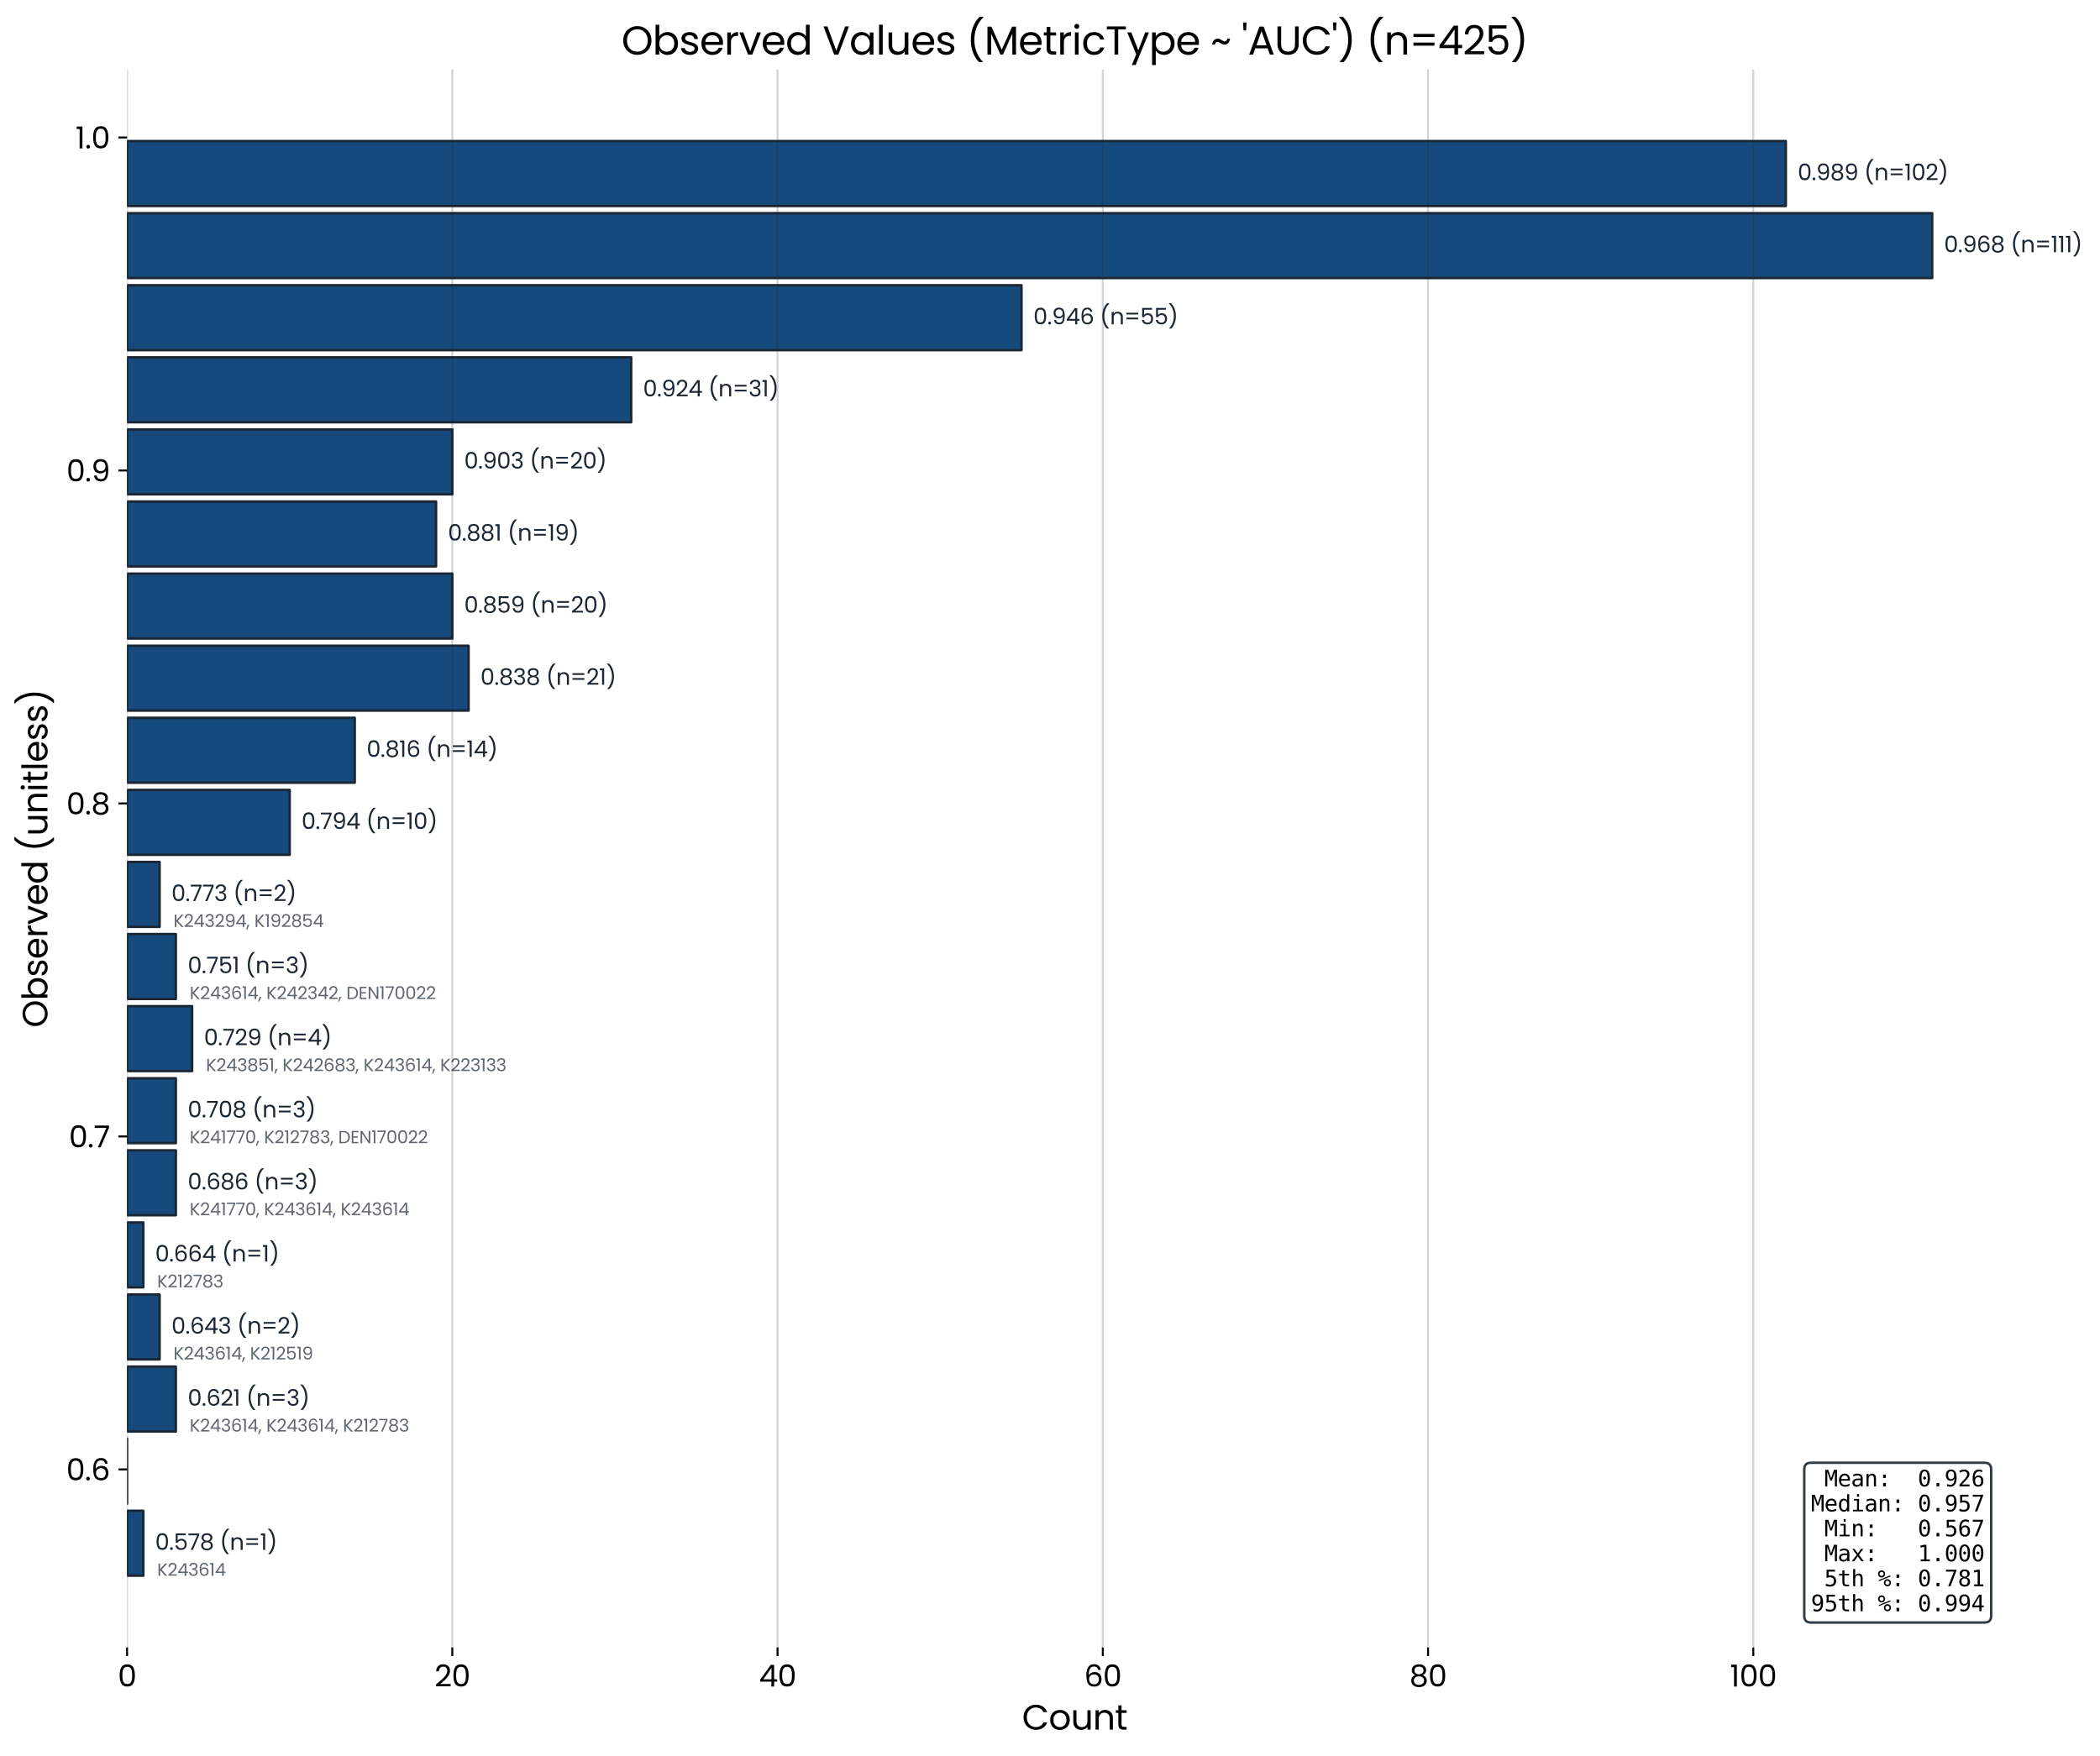 <svg xmlns:xlink="http://www.w3.org/1999/xlink" width="1136.087" height="950.4" viewBox="0 0 852.065 712.8" xmlns="http://www.w3.org/2000/svg"><defs><style>*{stroke-linejoin:round;stroke-linecap:butt}</style></defs><g id="figure_1"><path d="M0 712.8h852.065V0H0z" style="fill:#fff" id="patch_1"/><g id="axes_1"><path d="M51.556 668.6H820.59V28.145H51.556z" style="fill:#fff" id="patch_2"/><path d="M51.556 639.488h6.598v-26.332h-6.598z" clip-path="url(#p89a3c480ec)" style="fill:#174a7c;stroke:#1b2734;stroke-linejoin:miter" id="patch_3"/><path d="M51.556 610.23v-26.332z" clip-path="url(#p89a3c480ec)" style="fill:#174a7c;stroke:#1b2734;stroke-linejoin:miter" id="patch_4"/><path d="M51.556 580.973H71.35V554.64H51.556z" clip-path="url(#p89a3c480ec)" style="fill:#174a7c;stroke:#1b2734;stroke-linejoin:miter" id="patch_5"/><path d="M51.556 551.715h13.196v-26.332H51.556z" clip-path="url(#p89a3c480ec)" style="fill:#174a7c;stroke:#1b2734;stroke-linejoin:miter" id="patch_6"/><path d="M51.556 522.457h6.598v-26.332h-6.598z" clip-path="url(#p89a3c480ec)" style="fill:#174a7c;stroke:#1b2734;stroke-linejoin:miter" id="patch_7"/><path d="M51.556 493.199H71.35v-26.332H51.556z" clip-path="url(#p89a3c480ec)" style="fill:#174a7c;stroke:#1b2734;stroke-linejoin:miter" id="patch_8"/><path d="M51.556 463.941H71.35V437.61H51.556z" clip-path="url(#p89a3c480ec)" style="fill:#174a7c;stroke:#1b2734;stroke-linejoin:miter" id="patch_9"/><path d="M51.556 434.683h26.393v-26.332H51.556z" clip-path="url(#p89a3c480ec)" style="fill:#174a7c;stroke:#1b2734;stroke-linejoin:miter" id="patch_10"/><path d="M51.556 405.425H71.35v-26.332H51.556z" clip-path="url(#p89a3c480ec)" style="fill:#174a7c;stroke:#1b2734;stroke-linejoin:miter" id="patch_11"/><path d="M51.556 376.167h13.196v-26.332H51.556z" clip-path="url(#p89a3c480ec)" style="fill:#174a7c;stroke:#1b2734;stroke-linejoin:miter" id="patch_12"/><path d="M51.556 346.91h65.983v-26.332H51.556z" clip-path="url(#p89a3c480ec)" style="fill:#174a7c;stroke:#1b2734;stroke-linejoin:miter" id="patch_13"/><path d="M51.556 317.652h92.376V291.32H51.556z" clip-path="url(#p89a3c480ec)" style="fill:#174a7c;stroke:#1b2734;stroke-linejoin:miter" id="patch_14"/><path d="M51.556 288.394H190.12v-26.332H51.556z" clip-path="url(#p89a3c480ec)" style="fill:#174a7c;stroke:#1b2734;stroke-linejoin:miter" id="patch_15"/><path d="M51.556 259.136h131.966v-26.332H51.556z" clip-path="url(#p89a3c480ec)" style="fill:#174a7c;stroke:#1b2734;stroke-linejoin:miter" id="patch_16"/><path d="M51.556 229.878h125.368v-26.332H51.556z" clip-path="url(#p89a3c480ec)" style="fill:#174a7c;stroke:#1b2734;stroke-linejoin:miter" id="patch_17"/><path d="M51.556 200.62h131.966v-26.332H51.556z" clip-path="url(#p89a3c480ec)" style="fill:#174a7c;stroke:#1b2734;stroke-linejoin:miter" id="patch_18"/><path d="M51.556 171.362h204.548V145.03H51.556z" clip-path="url(#p89a3c480ec)" style="fill:#174a7c;stroke:#1b2734;stroke-linejoin:miter" id="patch_19"/><path d="M51.556 142.104h362.908v-26.332H51.556z" clip-path="url(#p89a3c480ec)" style="fill:#174a7c;stroke:#1b2734;stroke-linejoin:miter" id="patch_20"/><path d="M51.556 112.847H783.97V86.514H51.556z" clip-path="url(#p89a3c480ec)" style="fill:#174a7c;stroke:#1b2734;stroke-linejoin:miter" id="patch_21"/><path d="M51.556 83.589h673.03V57.257H51.555z" clip-path="url(#p89a3c480ec)" style="fill:#174a7c;stroke:#1b2734;stroke-linejoin:miter" id="patch_22"/><g id="matplotlib.axis_1"><g id="xtick_1"><path d="M51.556 668.6V28.145" clip-path="url(#p89a3c480ec)" style="fill:none;stroke:#1b2734;stroke-opacity:.2;stroke-width:.8;stroke-linecap:square" id="line2d_1"/><g id="line2d_2"><defs><path id="m69863f3c11" d="M0 0v3.5" style="stroke:#000;stroke-width:.8"/></defs><use xlink:href="#m69863f3c11" x="51.556" y="668.6" style="stroke:#000;stroke-width:.8"/></g><g transform="matrix(.12 0 0 -.12 47.788 684.48)" id="text_1"><defs><path id="Poppins-Regular-30" d="M397 2362q0 1100 358 1718 359 618 1255 618 889 0 1247-618 359-618 359-1718 0-1120-359-1741Q2899 0 2010 0 1114 0 755 621q-358 621-358 1741zm2643 0q0 556-74 943-73 388-301 624-227 237-655 237-436 0-663-237-227-236-301-624-73-387-73-943 0-576 73-967 74-390 301-627t663-237q428 0 655 237 228 237 301 627 74 391 74 967z" transform="scale(.016)"/></defs><use xlink:href="#Poppins-Regular-30"/></g></g><g id="xtick_2"><path d="M183.522 668.6V28.145" clip-path="url(#p89a3c480ec)" style="fill:none;stroke:#1b2734;stroke-opacity:.2;stroke-width:.8;stroke-linecap:square" id="line2d_3"/><use xlink:href="#m69863f3c11" x="183.522" y="668.6" style="stroke:#000;stroke-width:.8" id="line2d_4"/><g transform="matrix(.12 0 0 -.12 176.304 684.48)" id="text_2"><defs><path id="Poppins-Regular-32" d="M326 467q813 653 1274 1072t777 877q317 458 317 899 0 416-202 656-201 240-649 240-435 0-675-272t-259-726H346q25 717 434 1107 410 390 1057 390 659 0 1046-365 387-364 387-1004 0-531-317-1034-316-502-720-883-403-381-1030-886h2202V51H326v416z" transform="scale(.016)"/></defs><use xlink:href="#Poppins-Regular-32"/><use xlink:href="#Poppins-Regular-30" transform="translate(57.5)"/></g></g><g id="xtick_3"><path d="M315.489 668.6V28.145" clip-path="url(#p89a3c480ec)" style="fill:none;stroke:#1b2734;stroke-opacity:.2;stroke-width:.8;stroke-linecap:square" id="line2d_5"/><use xlink:href="#m69863f3c11" x="315.489" y="668.6" style="stroke:#000;stroke-width:.8" id="line2d_6"/><g transform="matrix(.12 0 0 -.12 307.947 684.48)" id="text_3"><defs><path id="Poppins-Regular-34" d="M256 1030v442l2246 3110h698V1536h640v-506h-640V0h-576v1030H256zm2394 2944L928 1536h1722v2438z" transform="scale(.016)"/></defs><use xlink:href="#Poppins-Regular-34"/><use xlink:href="#Poppins-Regular-30" transform="translate(62.9)"/></g></g><g id="xtick_4"><path d="M447.455 668.6V28.145" clip-path="url(#p89a3c480ec)" style="fill:none;stroke:#1b2734;stroke-opacity:.2;stroke-width:.8;stroke-linecap:square" id="line2d_7"/><use xlink:href="#m69863f3c11" x="447.455" y="668.6" style="stroke:#000;stroke-width:.8" id="line2d_8"/><g transform="matrix(.12 0 0 -.12 439.878 684.48)" id="text_4"><defs><path id="Poppins-Regular-36" d="M2976 3526q-141 711-877 711-569 0-851-439-282-438-275-1443 147 333 489 522 343 189 765 189 659 0 1053-410t394-1133q0-435-170-781-170-345-512-550T2163-13q-659 0-1030 294-371 295-519 813-147 519-147 1280 0 2349 1639 2349 627 0 985-339 359-339 423-858h-538zm-870-953q-276 0-519-112t-394-340q-150-227-150-553 0-486 281-790 282-304 807-304 448 0 713 278 266 278 266 752 0 499-256 784t-748 285z" transform="scale(.016)"/></defs><use xlink:href="#Poppins-Regular-36"/><use xlink:href="#Poppins-Regular-30" transform="translate(63.5)"/></g></g><g id="xtick_5"><path d="M579.422 668.6V28.145" clip-path="url(#p89a3c480ec)" style="fill:none;stroke:#1b2734;stroke-opacity:.2;stroke-width:.8;stroke-linecap:square" id="line2d_9"/><use xlink:href="#m69863f3c11" x="579.422" y="668.6" style="stroke:#000;stroke-width:.8" id="line2d_10"/><g transform="matrix(.12 0 0 -.12 571.869 684.48)" id="text_5"><defs><path id="Poppins-Regular-38" d="M1242 2406q-359 141-551 410t-192 653q0 345 173 623 173 279 515 442 343 164 829 164t828-164q343-163 519-442 176-278 176-623 0-371-199-650-198-278-543-413 397-121 630-425 234-304 234-733 0-416-205-727-205-310-580-480-374-169-860-169T1162 41Q794 211 589 521q-205 311-205 727 0 429 230 736 231 307 628 422zm1734 992q0 391-256 602t-704 211q-442 0-698-211t-256-608q0-358 266-576t688-218q429 0 694 221 266 221 266 579zm-960-1248q-474 0-775-221-300-220-300-662 0-409 291-659t784-250q493 0 781 250t288 659q0 429-295 656-294 227-774 227z" transform="scale(.016)"/></defs><use xlink:href="#Poppins-Regular-38"/><use xlink:href="#Poppins-Regular-30" transform="translate(63.1)"/></g></g><g id="xtick_6"><path d="M711.389 668.6V28.145" clip-path="url(#p89a3c480ec)" style="fill:none;stroke:#1b2734;stroke-opacity:.2;stroke-width:.8;stroke-linecap:square" id="line2d_11"/><use xlink:href="#m69863f3c11" x="711.389" y="668.6" style="stroke:#000;stroke-width:.8" id="line2d_12"/><g transform="matrix(.12 0 0 -.12 701.933 684.48)" id="text_6"><defs><path id="Poppins-Regular-31" d="M243 4096v531h1203V0H858v4096H243z" transform="scale(.016)"/></defs><use xlink:href="#Poppins-Regular-31"/><use xlink:href="#Poppins-Regular-30" transform="translate(32)"/><use xlink:href="#Poppins-Regular-30" transform="translate(94.8)"/></g></g><g transform="matrix(.14 0 0 -.14 414.68 701.96)" id="text_7"><defs><path id="Poppins-Regular-43" d="M275 2234q0 652 294 1174 295 522 804 816t1129 294q730 0 1274-352t794-998h-698q-186 403-535 620-348 218-835 218-467 0-838-218-371-217-583-617-211-400-211-937 0-532 211-932 212-400 583-618 371-217 838-217 487 0 835 214 349 215 535 618h698q-250-640-794-989Q3232-38 2502-38q-620 0-1129 291t-804 809q-294 519-294 1172z" transform="scale(.016)"/><path id="Poppins-Regular-6f" d="M2022-58q-492 0-892 224T502 803q-227 413-227 957 0 538 233 950 234 413 637 634 404 221 903 221t902-221q404-221 637-631 234-409 234-953t-240-957q-240-413-650-637-409-224-909-224zm0 512q314 0 589 147 275 148 445 442 170 295 170 717t-167 716q-166 295-435 439t-582 144q-320 0-586-144t-426-439q-160-294-160-716 0-429 157-724 157-294 419-438 263-144 576-144z" transform="scale(.016)"/><path id="Poppins-Regular-75" d="M3603 3507V0h-582v518q-167-268-465-419-297-150-655-150-410 0-737 169-326 170-515 509-188 339-188 826v2054h576V1530q0-519 262-798 263-278 717-278 467 0 736 288t269 839v1926h582z" transform="scale(.016)"/><path id="Poppins-Regular-6e" d="M2202 3571q640 0 1036-387 397-387 397-1117V0h-576v1984q0 525-263 803-262 279-716 279-461 0-733-288t-272-839V0H493v3507h582v-499q173 269 470 416 298 147 657 147z" transform="scale(.016)"/><path id="Poppins-Regular-74" d="M1203 3027V960q0-256 109-362 109-105 378-105h428V0h-524q-487 0-730 224T621 960v2067H166v480h455v883h582v-883h915v-480h-915z" transform="scale(.016)"/></defs><use xlink:href="#Poppins-Regular-43"/><use xlink:href="#Poppins-Regular-6f" transform="translate(77.2)"/><use xlink:href="#Poppins-Regular-75" transform="translate(141.2)"/><use xlink:href="#Poppins-Regular-6e" transform="translate(205.2)"/><use xlink:href="#Poppins-Regular-74" transform="translate(269.2)"/></g></g><g id="matplotlib.axis_2"><g id="ytick_1"><g id="line2d_13"><defs><path id="m488878d9b0" d="M0 0h-3.5" style="stroke:#000;stroke-width:.8"/></defs><use xlink:href="#m488878d9b0" x="51.556" y="596.355" style="stroke:#000;stroke-width:.8"/></g><g transform="matrix(.12 0 0 -.12 26.88 600.795)" id="text_8"><defs><path id="Poppins-Regular-2e" d="M678-38Q512-38 397 77T282 358q0 167 115 282t281 115q160 0 272-115t112-282q0-166-112-281T678-38z" transform="scale(.016)"/></defs><use xlink:href="#Poppins-Regular-30"/><use xlink:href="#Poppins-Regular-2e" transform="translate(62.8)"/><use xlink:href="#Poppins-Regular-36" transform="translate(83.8)"/></g></g><g id="ytick_2"><use xlink:href="#m488878d9b0" x="51.556" y="461.215" style="stroke:#000;stroke-width:.8" id="line2d_14"/><g transform="matrix(.12 0 0 -.12 27.949 465.655)" id="text_9"><defs><path id="Poppins-Regular-37" d="M3245 4173 1466 0H877l1805 4115H211v499h3034v-441z" transform="scale(.016)"/></defs><use xlink:href="#Poppins-Regular-30"/><use xlink:href="#Poppins-Regular-2e" transform="translate(62.8)"/><use xlink:href="#Poppins-Regular-37" transform="translate(83.8)"/></g></g><g id="ytick_3"><use xlink:href="#m488878d9b0" x="51.556" y="326.074" style="stroke:#000;stroke-width:.8" id="line2d_15"/><g transform="matrix(.12 0 0 -.12 26.929 330.514)" id="text_10"><use xlink:href="#Poppins-Regular-30"/><use xlink:href="#Poppins-Regular-2e" transform="translate(62.8)"/><use xlink:href="#Poppins-Regular-38" transform="translate(83.8)"/></g></g><g id="ytick_4"><use xlink:href="#m488878d9b0" x="51.556" y="190.934" style="stroke:#000;stroke-width:.8" id="line2d_16"/><g transform="matrix(.12 0 0 -.12 26.94 195.374)" id="text_11"><defs><path id="Poppins-Regular-39" d="M1146 1242q64-365 297-564 234-198 631-198 531 0 783 416 253 416 241 1402-135-288-449-452-313-163-697-163-429 0-765 176t-528 515q-192 340-192 820 0 684 397 1103 397 420 1126 420 896 0 1258-583 362-582 362-1734 0-806-144-1331t-487-800Q2637-6 2042-6q-653 0-1018 352t-416 896h538zm902 934q429 0 704 265 275 266 275 721 0 480-269 774-268 294-755 294-448 0-714-282-265-281-265-742 0-467 262-749 263-281 762-281z" transform="scale(.016)"/></defs><use xlink:href="#Poppins-Regular-30"/><use xlink:href="#Poppins-Regular-2e" transform="translate(62.8)"/><use xlink:href="#Poppins-Regular-39" transform="translate(83.8)"/></g></g><g id="ytick_5"><use xlink:href="#m488878d9b0" x="51.556" y="55.794" style="stroke:#000;stroke-width:.8" id="line2d_17"/><g transform="matrix(.12 0 0 -.12 30.66 60.234)" id="text_12"><use xlink:href="#Poppins-Regular-31"/><use xlink:href="#Poppins-Regular-2e" transform="translate(32)"/><use xlink:href="#Poppins-Regular-30" transform="translate(53)"/></g></g><g transform="matrix(0 -.14 -.14 0 19.24 417.035)" id="text_13"><defs><path id="Poppins-Regular-4f" d="M2515-45q-621 0-1133 291-512 292-810 813-297 522-297 1175 0 652 297 1174 298 522 810 813t1133 291q627 0 1139-291t806-810q295-518 295-1177 0-660-295-1178-294-518-806-810Q3142-45 2515-45zm0 506q467 0 841 217 375 218 589 621 215 403 215 935 0 537-215 937-214 400-585 617-371 218-845 218-473 0-845-218-371-217-586-617-214-400-214-937 0-532 214-935 215-403 589-621 375-217 842-217z" transform="scale(.016)"/><path id="Poppins-Regular-62" d="M1075 2854q179 314 525 512 346 199 787 199 474 0 851-224 378-224 595-631 218-406 218-944 0-531-218-947-217-416-598-647-381-230-848-230-454 0-797 198-342 199-515 506V0H493v4736h582V2854zm2381-1088q0 397-160 691-160 295-432 448-272 154-598 154-320 0-592-157-272-156-436-454-163-298-163-688 0-397 163-695 164-297 436-454t592-157q326 0 598 157t432 454q160 298 160 701z" transform="scale(.016)"/><path id="Poppins-Regular-73" d="M1734-58q-403 0-723 138T505 464q-185 246-204 566h601q26-262 247-429 221-166 579-166 333 0 525 147 192 148 192 372 0 230-205 342t-634 221q-390 102-637 207-246 106-422 314t-176 548q0 268 160 492t454 355q295 132 673 132 582 0 940-295 359-294 384-806h-582q-19 275-221 441-201 167-541 167-313 0-499-135-185-134-185-351 0-173 112-285t281-180q170-67 471-150 377-102 614-202 237-99 406-297 170-198 176-518 0-288-160-519-160-230-451-362-291-131-669-131z" transform="scale(.016)"/><path id="Poppins-Regular-65" d="M3693 1888q0-166-19-352H870q32-518 355-810 324-291 785-291 377 0 630 176t355 471h627q-140-506-563-823Q2637-58 2010-58q-500 0-894 224-393 224-617 637t-224 957q0 544 217 953 218 410 612 631t906 221q499 0 883-218 384-217 592-598t208-861zm-602 122q0 332-147 572t-400 365q-253 125-560 125-442 0-752-282-310-281-355-780h2214z" transform="scale(.016)"/><path id="Poppins-Regular-72" d="M1075 2938q154 300 438 466 285 167 695 167v-601h-154q-979 0-979-1063V0H493v3507h582v-569z" transform="scale(.016)"/><path id="Poppins-Regular-76" d="m1798 538 1088 2969h621L2131 0h-678L77 3507h627L1798 538z" transform="scale(.016)"/><path id="Poppins-Regular-64" d="M275 1766q0 538 217 944 218 407 599 631t855 224q409 0 761-189t538-496v1856h589V0h-589v659q-173-313-512-515T1939-58q-467 0-848 230-381 231-599 647-217 416-217 947zm2970-6q0 397-160 691-160 295-432 451-272 157-599 157-326 0-595-154-269-153-429-448-160-294-160-691 0-403 160-701 160-297 429-454t595-157q327 0 599 157t432 454q160 298 160 695z" transform="scale(.016)"/><path id="Poppins-Regular-28" d="M1990-1190q-614 601-957 1529-342 928-342 2003 0 1101 361 2058 362 957 1034 1578h608v-58q-716-672-1078-1616t-362-1962q0-992 342-1894 343-902 1002-1581v-57h-608z" transform="scale(.016)"/><path id="Poppins-Regular-69" d="M794 4077q-167 0-282 115t-115 282q0 166 115 281t282 115q160 0 272-115t112-281q0-167-112-282t-272-115zm281-570V0H493v3507h582z" transform="scale(.016)"/><path id="Poppins-Regular-6c" d="M1075 4736V0H493v4736h582z" transform="scale(.016)"/><path id="Poppins-Regular-29" d="M307-1190v57Q966-454 1308 448q343 902 343 1894 0 1018-362 1962-361 944-1078 1616v58h608q672-621 1033-1578 362-957 362-2058 0-1075-342-2003T915-1190H307z" transform="scale(.016)"/></defs><use xlink:href="#Poppins-Regular-4f"/><use xlink:href="#Poppins-Regular-62" transform="translate(78.6)"/><use xlink:href="#Poppins-Regular-73" transform="translate(146.2)"/><use xlink:href="#Poppins-Regular-65" transform="translate(198.4)"/><use xlink:href="#Poppins-Regular-72" transform="translate(260.4)"/><use xlink:href="#Poppins-Regular-76" transform="translate(297.7)"/><use xlink:href="#Poppins-Regular-65" transform="translate(353.8)"/><use xlink:href="#Poppins-Regular-64" transform="translate(415.8)"/><use xlink:href="#Poppins-Regular-20" transform="translate(483.4)"/><use xlink:href="#Poppins-Regular-28" transform="translate(510.1)"/><use xlink:href="#Poppins-Regular-75" transform="translate(555.5)"/><use xlink:href="#Poppins-Regular-6e" transform="translate(619.5)"/><use xlink:href="#Poppins-Regular-69" transform="translate(683.5)"/><use xlink:href="#Poppins-Regular-74" transform="translate(708.1)"/><use xlink:href="#Poppins-Regular-6c" transform="translate(744.5)"/><use xlink:href="#Poppins-Regular-65" transform="translate(769.1)"/><use xlink:href="#Poppins-Regular-73" transform="translate(831.1)"/><use xlink:href="#Poppins-Regular-73" transform="translate(883.3)"/><use xlink:href="#Poppins-Regular-29" transform="translate(935.5)"/></g></g><g style="fill:#1b2734" transform="matrix(.09 0 0 -.09 58.154 629.022)" id="text_14"><defs><path id="Poppins-Regular-35" d="M3347 4122H1101V2662q147 205 435 336 288 132 621 132 531 0 864-221t477-570q144-349 144-739 0-461-173-826-173-364-528-576-355-211-880-211-672 0-1088 345-416 346-506 922h570q83-364 352-569t678-205q506 0 762 304t256 803q0 499-256 771t-755 272q-340 0-593-163-252-163-367-445H563v2612h2784v-512z" transform="scale(.016)"/><path id="Poppins-Regular-3d" d="M3974 3277v-493H646v493h3328zm0-1376v-493H646v493h3328z" transform="scale(.016)"/></defs><use xlink:href="#Poppins-Regular-20"/><use xlink:href="#Poppins-Regular-20" transform="translate(26.7)"/><use xlink:href="#Poppins-Regular-30" transform="translate(53.4)"/><use xlink:href="#Poppins-Regular-2e" transform="translate(116.2)"/><use xlink:href="#Poppins-Regular-35" transform="translate(137.2)"/><use xlink:href="#Poppins-Regular-37" transform="translate(200)"/><use xlink:href="#Poppins-Regular-38" transform="translate(254.6)"/><use xlink:href="#Poppins-Regular-20" transform="translate(317.7)"/><use xlink:href="#Poppins-Regular-28" transform="translate(344.4)"/><use xlink:href="#Poppins-Regular-6e" transform="translate(389.8)"/><use xlink:href="#Poppins-Regular-3d" transform="translate(453.8)"/><use xlink:href="#Poppins-Regular-31" transform="translate(526.1)"/><use xlink:href="#Poppins-Regular-29" transform="translate(558.1)"/></g><g style="fill:#1b2734" transform="matrix(.09 0 0 -.09 71.35 570.507)" id="text_15"><defs><path id="Poppins-Regular-33" d="M384 3462q45 589 454 922 410 333 1063 333 435 0 752-157t480-426q163-268 163-608 0-396-227-684t-592-372v-32q416-102 659-403t243-787q0-365-167-656-166-291-499-458-332-166-799-166-679 0-1114 355T314 1331h563q45-384 313-627 269-243 717-243t681 233q234 234 234 605 0 480-320 691-320 212-966 212h-147v486h153q589 6 890 195t301 586q0 339-221 544t-630 205q-397 0-641-205-243-205-287-551H384z" transform="scale(.016)"/></defs><use xlink:href="#Poppins-Regular-20"/><use xlink:href="#Poppins-Regular-20" transform="translate(26.7)"/><use xlink:href="#Poppins-Regular-30" transform="translate(53.4)"/><use xlink:href="#Poppins-Regular-2e" transform="translate(116.2)"/><use xlink:href="#Poppins-Regular-36" transform="translate(137.2)"/><use xlink:href="#Poppins-Regular-32" transform="translate(200.7)"/><use xlink:href="#Poppins-Regular-31" transform="translate(258.2)"/><use xlink:href="#Poppins-Regular-20" transform="translate(290.2)"/><use xlink:href="#Poppins-Regular-28" transform="translate(316.9)"/><use xlink:href="#Poppins-Regular-6e" transform="translate(362.3)"/><use xlink:href="#Poppins-Regular-3d" transform="translate(426.3)"/><use xlink:href="#Poppins-Regular-33" transform="translate(498.6)"/><use xlink:href="#Poppins-Regular-29" transform="translate(557.5)"/></g><g style="fill:#1b2734" transform="matrix(.09 0 0 -.09 64.752 541.249)" id="text_16"><use xlink:href="#Poppins-Regular-20"/><use xlink:href="#Poppins-Regular-20" transform="translate(26.7)"/><use xlink:href="#Poppins-Regular-30" transform="translate(53.4)"/><use xlink:href="#Poppins-Regular-2e" transform="translate(116.2)"/><use xlink:href="#Poppins-Regular-36" transform="translate(137.2)"/><use xlink:href="#Poppins-Regular-34" transform="translate(200.7)"/><use xlink:href="#Poppins-Regular-33" transform="translate(263.6)"/><use xlink:href="#Poppins-Regular-20" transform="translate(322.5)"/><use xlink:href="#Poppins-Regular-28" transform="translate(349.2)"/><use xlink:href="#Poppins-Regular-6e" transform="translate(394.6)"/><use xlink:href="#Poppins-Regular-3d" transform="translate(458.6)"/><use xlink:href="#Poppins-Regular-32" transform="translate(530.9)"/><use xlink:href="#Poppins-Regular-29" transform="translate(588.4)"/></g><g style="fill:#1b2734" transform="matrix(.09 0 0 -.09 58.154 511.99)" id="text_17"><use xlink:href="#Poppins-Regular-20"/><use xlink:href="#Poppins-Regular-20" transform="translate(26.7)"/><use xlink:href="#Poppins-Regular-30" transform="translate(53.4)"/><use xlink:href="#Poppins-Regular-2e" transform="translate(116.2)"/><use xlink:href="#Poppins-Regular-36" transform="translate(137.2)"/><use xlink:href="#Poppins-Regular-36" transform="translate(200.7)"/><use xlink:href="#Poppins-Regular-34" transform="translate(264.2)"/><use xlink:href="#Poppins-Regular-20" transform="translate(327.1)"/><use xlink:href="#Poppins-Regular-28" transform="translate(353.8)"/><use xlink:href="#Poppins-Regular-6e" transform="translate(399.2)"/><use xlink:href="#Poppins-Regular-3d" transform="translate(463.2)"/><use xlink:href="#Poppins-Regular-31" transform="translate(535.5)"/><use xlink:href="#Poppins-Regular-29" transform="translate(567.5)"/></g><g style="fill:#1b2734" transform="matrix(.09 0 0 -.09 71.35 482.733)" id="text_18"><use xlink:href="#Poppins-Regular-20"/><use xlink:href="#Poppins-Regular-20" transform="translate(26.7)"/><use xlink:href="#Poppins-Regular-30" transform="translate(53.4)"/><use xlink:href="#Poppins-Regular-2e" transform="translate(116.2)"/><use xlink:href="#Poppins-Regular-36" transform="translate(137.2)"/><use xlink:href="#Poppins-Regular-38" transform="translate(200.7)"/><use xlink:href="#Poppins-Regular-36" transform="translate(263.8)"/><use xlink:href="#Poppins-Regular-20" transform="translate(327.3)"/><use xlink:href="#Poppins-Regular-28" transform="translate(354)"/><use xlink:href="#Poppins-Regular-6e" transform="translate(399.4)"/><use xlink:href="#Poppins-Regular-3d" transform="translate(463.4)"/><use xlink:href="#Poppins-Regular-33" transform="translate(535.7)"/><use xlink:href="#Poppins-Regular-29" transform="translate(594.6)"/></g><g style="fill:#1b2734" transform="matrix(.09 0 0 -.09 71.35 453.475)" id="text_19"><use xlink:href="#Poppins-Regular-20"/><use xlink:href="#Poppins-Regular-20" transform="translate(26.7)"/><use xlink:href="#Poppins-Regular-30" transform="translate(53.4)"/><use xlink:href="#Poppins-Regular-2e" transform="translate(116.2)"/><use xlink:href="#Poppins-Regular-37" transform="translate(137.2)"/><use xlink:href="#Poppins-Regular-30" transform="translate(191.8)"/><use xlink:href="#Poppins-Regular-38" transform="translate(254.6)"/><use xlink:href="#Poppins-Regular-20" transform="translate(317.7)"/><use xlink:href="#Poppins-Regular-28" transform="translate(344.4)"/><use xlink:href="#Poppins-Regular-6e" transform="translate(389.8)"/><use xlink:href="#Poppins-Regular-3d" transform="translate(453.8)"/><use xlink:href="#Poppins-Regular-33" transform="translate(526.1)"/><use xlink:href="#Poppins-Regular-29" transform="translate(585)"/></g><g style="fill:#1b2734" transform="matrix(.09 0 0 -.09 77.949 424.217)" id="text_20"><use xlink:href="#Poppins-Regular-20"/><use xlink:href="#Poppins-Regular-20" transform="translate(26.7)"/><use xlink:href="#Poppins-Regular-30" transform="translate(53.4)"/><use xlink:href="#Poppins-Regular-2e" transform="translate(116.2)"/><use xlink:href="#Poppins-Regular-37" transform="translate(137.2)"/><use xlink:href="#Poppins-Regular-32" transform="translate(191.8)"/><use xlink:href="#Poppins-Regular-39" transform="translate(249.3)"/><use xlink:href="#Poppins-Regular-20" transform="translate(312.3)"/><use xlink:href="#Poppins-Regular-28" transform="translate(339)"/><use xlink:href="#Poppins-Regular-6e" transform="translate(384.4)"/><use xlink:href="#Poppins-Regular-3d" transform="translate(448.4)"/><use xlink:href="#Poppins-Regular-34" transform="translate(520.7)"/><use xlink:href="#Poppins-Regular-29" transform="translate(583.6)"/></g><g style="fill:#1b2734" transform="matrix(.09 0 0 -.09 71.35 394.96)" id="text_21"><use xlink:href="#Poppins-Regular-20"/><use xlink:href="#Poppins-Regular-20" transform="translate(26.7)"/><use xlink:href="#Poppins-Regular-30" transform="translate(53.4)"/><use xlink:href="#Poppins-Regular-2e" transform="translate(116.2)"/><use xlink:href="#Poppins-Regular-37" transform="translate(137.2)"/><use xlink:href="#Poppins-Regular-35" transform="translate(191.8)"/><use xlink:href="#Poppins-Regular-31" transform="translate(254.6)"/><use xlink:href="#Poppins-Regular-20" transform="translate(286.6)"/><use xlink:href="#Poppins-Regular-28" transform="translate(313.3)"/><use xlink:href="#Poppins-Regular-6e" transform="translate(358.7)"/><use xlink:href="#Poppins-Regular-3d" transform="translate(422.7)"/><use xlink:href="#Poppins-Regular-33" transform="translate(495)"/><use xlink:href="#Poppins-Regular-29" transform="translate(553.9)"/></g><g style="fill:#1b2734" transform="matrix(.09 0 0 -.09 64.752 365.701)" id="text_22"><use xlink:href="#Poppins-Regular-20"/><use xlink:href="#Poppins-Regular-20" transform="translate(26.7)"/><use xlink:href="#Poppins-Regular-30" transform="translate(53.4)"/><use xlink:href="#Poppins-Regular-2e" transform="translate(116.2)"/><use xlink:href="#Poppins-Regular-37" transform="translate(137.2)"/><use xlink:href="#Poppins-Regular-37" transform="translate(191.8)"/><use xlink:href="#Poppins-Regular-33" transform="translate(246.4)"/><use xlink:href="#Poppins-Regular-20" transform="translate(305.3)"/><use xlink:href="#Poppins-Regular-28" transform="translate(332)"/><use xlink:href="#Poppins-Regular-6e" transform="translate(377.4)"/><use xlink:href="#Poppins-Regular-3d" transform="translate(441.4)"/><use xlink:href="#Poppins-Regular-32" transform="translate(513.7)"/><use xlink:href="#Poppins-Regular-29" transform="translate(571.2)"/></g><g style="fill:#1b2734" transform="matrix(.09 0 0 -.09 117.539 336.444)" id="text_23"><use xlink:href="#Poppins-Regular-20"/><use xlink:href="#Poppins-Regular-20" transform="translate(26.7)"/><use xlink:href="#Poppins-Regular-30" transform="translate(53.4)"/><use xlink:href="#Poppins-Regular-2e" transform="translate(116.2)"/><use xlink:href="#Poppins-Regular-37" transform="translate(137.2)"/><use xlink:href="#Poppins-Regular-39" transform="translate(191.8)"/><use xlink:href="#Poppins-Regular-34" transform="translate(254.8)"/><use xlink:href="#Poppins-Regular-20" transform="translate(317.7)"/><use xlink:href="#Poppins-Regular-28" transform="translate(344.4)"/><use xlink:href="#Poppins-Regular-6e" transform="translate(389.8)"/><use xlink:href="#Poppins-Regular-3d" transform="translate(453.8)"/><use xlink:href="#Poppins-Regular-31" transform="translate(526.1)"/><use xlink:href="#Poppins-Regular-30" transform="translate(558.1)"/><use xlink:href="#Poppins-Regular-29" transform="translate(620.9)"/></g><g style="fill:#1b2734" transform="matrix(.09 0 0 -.09 143.932 307.186)" id="text_24"><use xlink:href="#Poppins-Regular-20"/><use xlink:href="#Poppins-Regular-20" transform="translate(26.7)"/><use xlink:href="#Poppins-Regular-30" transform="translate(53.4)"/><use xlink:href="#Poppins-Regular-2e" transform="translate(116.2)"/><use xlink:href="#Poppins-Regular-38" transform="translate(137.2)"/><use xlink:href="#Poppins-Regular-31" transform="translate(200.3)"/><use xlink:href="#Poppins-Regular-36" transform="translate(232.3)"/><use xlink:href="#Poppins-Regular-20" transform="translate(295.8)"/><use xlink:href="#Poppins-Regular-28" transform="translate(322.5)"/><use xlink:href="#Poppins-Regular-6e" transform="translate(367.9)"/><use xlink:href="#Poppins-Regular-3d" transform="translate(431.9)"/><use xlink:href="#Poppins-Regular-31" transform="translate(504.2)"/><use xlink:href="#Poppins-Regular-34" transform="translate(536.2)"/><use xlink:href="#Poppins-Regular-29" transform="translate(599.1)"/></g><g style="fill:#1b2734" transform="matrix(.09 0 0 -.09 190.12 277.928)" id="text_25"><use xlink:href="#Poppins-Regular-20"/><use xlink:href="#Poppins-Regular-20" transform="translate(26.7)"/><use xlink:href="#Poppins-Regular-30" transform="translate(53.4)"/><use xlink:href="#Poppins-Regular-2e" transform="translate(116.2)"/><use xlink:href="#Poppins-Regular-38" transform="translate(137.2)"/><use xlink:href="#Poppins-Regular-33" transform="translate(200.3)"/><use xlink:href="#Poppins-Regular-38" transform="translate(259.2)"/><use xlink:href="#Poppins-Regular-20" transform="translate(322.3)"/><use xlink:href="#Poppins-Regular-28" transform="translate(349)"/><use xlink:href="#Poppins-Regular-6e" transform="translate(394.4)"/><use xlink:href="#Poppins-Regular-3d" transform="translate(458.4)"/><use xlink:href="#Poppins-Regular-32" transform="translate(530.7)"/><use xlink:href="#Poppins-Regular-31" transform="translate(588.2)"/><use xlink:href="#Poppins-Regular-29" transform="translate(620.2)"/></g><g style="fill:#1b2734" transform="matrix(.09 0 0 -.09 183.522 248.67)" id="text_26"><use xlink:href="#Poppins-Regular-20"/><use xlink:href="#Poppins-Regular-20" transform="translate(26.7)"/><use xlink:href="#Poppins-Regular-30" transform="translate(53.4)"/><use xlink:href="#Poppins-Regular-2e" transform="translate(116.2)"/><use xlink:href="#Poppins-Regular-38" transform="translate(137.2)"/><use xlink:href="#Poppins-Regular-35" transform="translate(200.3)"/><use xlink:href="#Poppins-Regular-39" transform="translate(263.1)"/><use xlink:href="#Poppins-Regular-20" transform="translate(326.1)"/><use xlink:href="#Poppins-Regular-28" transform="translate(352.8)"/><use xlink:href="#Poppins-Regular-6e" transform="translate(398.2)"/><use xlink:href="#Poppins-Regular-3d" transform="translate(462.2)"/><use xlink:href="#Poppins-Regular-32" transform="translate(534.5)"/><use xlink:href="#Poppins-Regular-30" transform="translate(592)"/><use xlink:href="#Poppins-Regular-29" transform="translate(654.8)"/></g><g style="fill:#1b2734" transform="matrix(.09 0 0 -.09 176.924 219.412)" id="text_27"><use xlink:href="#Poppins-Regular-20"/><use xlink:href="#Poppins-Regular-20" transform="translate(26.7)"/><use xlink:href="#Poppins-Regular-30" transform="translate(53.4)"/><use xlink:href="#Poppins-Regular-2e" transform="translate(116.2)"/><use xlink:href="#Poppins-Regular-38" transform="translate(137.2)"/><use xlink:href="#Poppins-Regular-38" transform="translate(200.3)"/><use xlink:href="#Poppins-Regular-31" transform="translate(263.4)"/><use xlink:href="#Poppins-Regular-20" transform="translate(295.4)"/><use xlink:href="#Poppins-Regular-28" transform="translate(322.1)"/><use xlink:href="#Poppins-Regular-6e" transform="translate(367.5)"/><use xlink:href="#Poppins-Regular-3d" transform="translate(431.5)"/><use xlink:href="#Poppins-Regular-31" transform="translate(503.8)"/><use xlink:href="#Poppins-Regular-39" transform="translate(535.8)"/><use xlink:href="#Poppins-Regular-29" transform="translate(598.8)"/></g><g style="fill:#1b2734" transform="matrix(.09 0 0 -.09 183.522 190.154)" id="text_28"><use xlink:href="#Poppins-Regular-20"/><use xlink:href="#Poppins-Regular-20" transform="translate(26.7)"/><use xlink:href="#Poppins-Regular-30" transform="translate(53.4)"/><use xlink:href="#Poppins-Regular-2e" transform="translate(116.2)"/><use xlink:href="#Poppins-Regular-39" transform="translate(137.2)"/><use xlink:href="#Poppins-Regular-30" transform="translate(200.2)"/><use xlink:href="#Poppins-Regular-33" transform="translate(263)"/><use xlink:href="#Poppins-Regular-20" transform="translate(321.9)"/><use xlink:href="#Poppins-Regular-28" transform="translate(348.6)"/><use xlink:href="#Poppins-Regular-6e" transform="translate(394)"/><use xlink:href="#Poppins-Regular-3d" transform="translate(458)"/><use xlink:href="#Poppins-Regular-32" transform="translate(530.3)"/><use xlink:href="#Poppins-Regular-30" transform="translate(587.8)"/><use xlink:href="#Poppins-Regular-29" transform="translate(650.6)"/></g><g style="fill:#1b2734" transform="matrix(.09 0 0 -.09 256.104 160.896)" id="text_29"><use xlink:href="#Poppins-Regular-20"/><use xlink:href="#Poppins-Regular-20" transform="translate(26.7)"/><use xlink:href="#Poppins-Regular-30" transform="translate(53.4)"/><use xlink:href="#Poppins-Regular-2e" transform="translate(116.2)"/><use xlink:href="#Poppins-Regular-39" transform="translate(137.2)"/><use xlink:href="#Poppins-Regular-32" transform="translate(200.2)"/><use xlink:href="#Poppins-Regular-34" transform="translate(257.7)"/><use xlink:href="#Poppins-Regular-20" transform="translate(320.6)"/><use xlink:href="#Poppins-Regular-28" transform="translate(347.3)"/><use xlink:href="#Poppins-Regular-6e" transform="translate(392.7)"/><use xlink:href="#Poppins-Regular-3d" transform="translate(456.7)"/><use xlink:href="#Poppins-Regular-33" transform="translate(529)"/><use xlink:href="#Poppins-Regular-31" transform="translate(587.9)"/><use xlink:href="#Poppins-Regular-29" transform="translate(619.9)"/></g><g style="fill:#1b2734" transform="matrix(.09 0 0 -.09 414.464 131.638)" id="text_30"><use xlink:href="#Poppins-Regular-20"/><use xlink:href="#Poppins-Regular-20" transform="translate(26.7)"/><use xlink:href="#Poppins-Regular-30" transform="translate(53.4)"/><use xlink:href="#Poppins-Regular-2e" transform="translate(116.2)"/><use xlink:href="#Poppins-Regular-39" transform="translate(137.2)"/><use xlink:href="#Poppins-Regular-34" transform="translate(200.2)"/><use xlink:href="#Poppins-Regular-36" transform="translate(263.1)"/><use xlink:href="#Poppins-Regular-20" transform="translate(326.6)"/><use xlink:href="#Poppins-Regular-28" transform="translate(353.3)"/><use xlink:href="#Poppins-Regular-6e" transform="translate(398.7)"/><use xlink:href="#Poppins-Regular-3d" transform="translate(462.7)"/><use xlink:href="#Poppins-Regular-35" transform="translate(535)"/><use xlink:href="#Poppins-Regular-35" transform="translate(597.8)"/><use xlink:href="#Poppins-Regular-29" transform="translate(660.6)"/></g><g style="fill:#1b2734" transform="matrix(.09 0 0 -.09 783.97 102.38)" id="text_31"><use xlink:href="#Poppins-Regular-20"/><use xlink:href="#Poppins-Regular-20" transform="translate(26.7)"/><use xlink:href="#Poppins-Regular-30" transform="translate(53.4)"/><use xlink:href="#Poppins-Regular-2e" transform="translate(116.2)"/><use xlink:href="#Poppins-Regular-39" transform="translate(137.2)"/><use xlink:href="#Poppins-Regular-36" transform="translate(200.2)"/><use xlink:href="#Poppins-Regular-38" transform="translate(263.7)"/><use xlink:href="#Poppins-Regular-20" transform="translate(326.8)"/><use xlink:href="#Poppins-Regular-28" transform="translate(353.5)"/><use xlink:href="#Poppins-Regular-6e" transform="translate(398.9)"/><use xlink:href="#Poppins-Regular-3d" transform="translate(462.9)"/><use xlink:href="#Poppins-Regular-31" transform="translate(535.2)"/><use xlink:href="#Poppins-Regular-31" transform="translate(567.2)"/><use xlink:href="#Poppins-Regular-31" transform="translate(599.2)"/><use xlink:href="#Poppins-Regular-29" transform="translate(631.2)"/></g><g style="fill:#1b2734" transform="matrix(.09 0 0 -.09 724.585 73.123)" id="text_32"><use xlink:href="#Poppins-Regular-20"/><use xlink:href="#Poppins-Regular-20" transform="translate(26.7)"/><use xlink:href="#Poppins-Regular-30" transform="translate(53.4)"/><use xlink:href="#Poppins-Regular-2e" transform="translate(116.2)"/><use xlink:href="#Poppins-Regular-39" transform="translate(137.2)"/><use xlink:href="#Poppins-Regular-38" transform="translate(200.2)"/><use xlink:href="#Poppins-Regular-39" transform="translate(263.3)"/><use xlink:href="#Poppins-Regular-20" transform="translate(326.3)"/><use xlink:href="#Poppins-Regular-28" transform="translate(353)"/><use xlink:href="#Poppins-Regular-6e" transform="translate(398.4)"/><use xlink:href="#Poppins-Regular-3d" transform="translate(462.4)"/><use xlink:href="#Poppins-Regular-31" transform="translate(534.7)"/><use xlink:href="#Poppins-Regular-30" transform="translate(566.7)"/><use xlink:href="#Poppins-Regular-32" transform="translate(629.5)"/><use xlink:href="#Poppins-Regular-29" transform="translate(687)"/></g><g style="fill:#1b2734;opacity:.7" transform="matrix(.07 0 0 -.07 58.154 639.538)" id="text_33"><defs><path id="Poppins-Regular-4b" d="M2912 0 1075 2035V0H493v4461h582V2394l1843 2067h736L1632 2227 3674 0h-762z" transform="scale(.016)"/></defs><use xlink:href="#Poppins-Regular-20"/><use xlink:href="#Poppins-Regular-20" transform="translate(26.7)"/><use xlink:href="#Poppins-Regular-20" transform="translate(53.4)"/><use xlink:href="#Poppins-Regular-4b" transform="translate(80.1)"/><use xlink:href="#Poppins-Regular-32" transform="translate(140)"/><use xlink:href="#Poppins-Regular-34" transform="translate(197.5)"/><use xlink:href="#Poppins-Regular-33" transform="translate(260.4)"/><use xlink:href="#Poppins-Regular-36" transform="translate(319.3)"/><use xlink:href="#Poppins-Regular-31" transform="translate(382.8)"/><use xlink:href="#Poppins-Regular-34" transform="translate(414.8)"/></g><g style="fill:#1b2734;opacity:.7" transform="matrix(.07 0 0 -.07 71.35 581.023)" id="text_34"><defs><path id="Poppins-Regular-2c" d="M1094 806 378-915H-13L454 806h640z" transform="scale(.016)"/></defs><use xlink:href="#Poppins-Regular-20"/><use xlink:href="#Poppins-Regular-20" transform="translate(26.7)"/><use xlink:href="#Poppins-Regular-20" transform="translate(53.4)"/><use xlink:href="#Poppins-Regular-4b" transform="translate(80.1)"/><use xlink:href="#Poppins-Regular-32" transform="translate(140)"/><use xlink:href="#Poppins-Regular-34" transform="translate(197.5)"/><use xlink:href="#Poppins-Regular-33" transform="translate(260.4)"/><use xlink:href="#Poppins-Regular-36" transform="translate(319.3)"/><use xlink:href="#Poppins-Regular-31" transform="translate(382.8)"/><use xlink:href="#Poppins-Regular-34" transform="translate(414.8)"/><use xlink:href="#Poppins-Regular-2c" transform="translate(477.7)"/><use xlink:href="#Poppins-Regular-20" transform="translate(497.5)"/><use xlink:href="#Poppins-Regular-4b" transform="translate(524.2)"/><use xlink:href="#Poppins-Regular-32" transform="translate(584.1)"/><use xlink:href="#Poppins-Regular-34" transform="translate(641.6)"/><use xlink:href="#Poppins-Regular-33" transform="translate(704.5)"/><use xlink:href="#Poppins-Regular-36" transform="translate(763.4)"/><use xlink:href="#Poppins-Regular-31" transform="translate(826.9)"/><use xlink:href="#Poppins-Regular-34" transform="translate(858.9)"/><use xlink:href="#Poppins-Regular-2c" transform="translate(921.8)"/><use xlink:href="#Poppins-Regular-20" transform="translate(941.6)"/><use xlink:href="#Poppins-Regular-4b" transform="translate(968.3)"/><use xlink:href="#Poppins-Regular-32" transform="translate(1028.2)"/><use xlink:href="#Poppins-Regular-31" transform="translate(1085.7)"/><use xlink:href="#Poppins-Regular-32" transform="translate(1117.7)"/><use xlink:href="#Poppins-Regular-37" transform="translate(1175.2)"/><use xlink:href="#Poppins-Regular-38" transform="translate(1229.8)"/><use xlink:href="#Poppins-Regular-33" transform="translate(1292.9)"/></g><g style="fill:#1b2734;opacity:.7" transform="matrix(.07 0 0 -.07 64.752 551.765)" id="text_35"><use xlink:href="#Poppins-Regular-20"/><use xlink:href="#Poppins-Regular-20" transform="translate(26.7)"/><use xlink:href="#Poppins-Regular-20" transform="translate(53.4)"/><use xlink:href="#Poppins-Regular-4b" transform="translate(80.1)"/><use xlink:href="#Poppins-Regular-32" transform="translate(140)"/><use xlink:href="#Poppins-Regular-34" transform="translate(197.5)"/><use xlink:href="#Poppins-Regular-33" transform="translate(260.4)"/><use xlink:href="#Poppins-Regular-36" transform="translate(319.3)"/><use xlink:href="#Poppins-Regular-31" transform="translate(382.8)"/><use xlink:href="#Poppins-Regular-34" transform="translate(414.8)"/><use xlink:href="#Poppins-Regular-2c" transform="translate(477.7)"/><use xlink:href="#Poppins-Regular-20" transform="translate(497.5)"/><use xlink:href="#Poppins-Regular-4b" transform="translate(524.2)"/><use xlink:href="#Poppins-Regular-32" transform="translate(584.1)"/><use xlink:href="#Poppins-Regular-31" transform="translate(641.6)"/><use xlink:href="#Poppins-Regular-32" transform="translate(673.6)"/><use xlink:href="#Poppins-Regular-35" transform="translate(731.1)"/><use xlink:href="#Poppins-Regular-31" transform="translate(793.9)"/><use xlink:href="#Poppins-Regular-39" transform="translate(825.9)"/></g><g style="fill:#1b2734;opacity:.7" transform="matrix(.07 0 0 -.07 58.154 522.507)" id="text_36"><use xlink:href="#Poppins-Regular-20"/><use xlink:href="#Poppins-Regular-20" transform="translate(26.7)"/><use xlink:href="#Poppins-Regular-20" transform="translate(53.4)"/><use xlink:href="#Poppins-Regular-4b" transform="translate(80.1)"/><use xlink:href="#Poppins-Regular-32" transform="translate(140)"/><use xlink:href="#Poppins-Regular-31" transform="translate(197.5)"/><use xlink:href="#Poppins-Regular-32" transform="translate(229.5)"/><use xlink:href="#Poppins-Regular-37" transform="translate(287)"/><use xlink:href="#Poppins-Regular-38" transform="translate(341.6)"/><use xlink:href="#Poppins-Regular-33" transform="translate(404.7)"/></g><g style="fill:#1b2734;opacity:.7" transform="matrix(.07 0 0 -.07 71.35 493.249)" id="text_37"><use xlink:href="#Poppins-Regular-20"/><use xlink:href="#Poppins-Regular-20" transform="translate(26.7)"/><use xlink:href="#Poppins-Regular-20" transform="translate(53.4)"/><use xlink:href="#Poppins-Regular-4b" transform="translate(80.1)"/><use xlink:href="#Poppins-Regular-32" transform="translate(140)"/><use xlink:href="#Poppins-Regular-34" transform="translate(197.5)"/><use xlink:href="#Poppins-Regular-31" transform="translate(260.4)"/><use xlink:href="#Poppins-Regular-37" transform="translate(292.4)"/><use xlink:href="#Poppins-Regular-37" transform="translate(347)"/><use xlink:href="#Poppins-Regular-30" transform="translate(401.6)"/><use xlink:href="#Poppins-Regular-2c" transform="translate(464.4)"/><use xlink:href="#Poppins-Regular-20" transform="translate(484.2)"/><use xlink:href="#Poppins-Regular-4b" transform="translate(510.9)"/><use xlink:href="#Poppins-Regular-32" transform="translate(570.8)"/><use xlink:href="#Poppins-Regular-34" transform="translate(628.3)"/><use xlink:href="#Poppins-Regular-33" transform="translate(691.2)"/><use xlink:href="#Poppins-Regular-36" transform="translate(750.1)"/><use xlink:href="#Poppins-Regular-31" transform="translate(813.6)"/><use xlink:href="#Poppins-Regular-34" transform="translate(845.6)"/><use xlink:href="#Poppins-Regular-2c" transform="translate(908.5)"/><use xlink:href="#Poppins-Regular-20" transform="translate(928.3)"/><use xlink:href="#Poppins-Regular-4b" transform="translate(955)"/><use xlink:href="#Poppins-Regular-32" transform="translate(1014.9)"/><use xlink:href="#Poppins-Regular-34" transform="translate(1072.4)"/><use xlink:href="#Poppins-Regular-33" transform="translate(1135.3)"/><use xlink:href="#Poppins-Regular-36" transform="translate(1194.2)"/><use xlink:href="#Poppins-Regular-31" transform="translate(1257.7)"/><use xlink:href="#Poppins-Regular-34" transform="translate(1289.7)"/></g><g style="fill:#1b2734;opacity:.7" transform="matrix(.07 0 0 -.07 71.35 463.991)" id="text_38"><defs><path id="Poppins-Regular-44" d="M1882 4461q729 0 1263-272 535-272 820-778 285-505 285-1190t-285-1188q-285-502-820-768Q2611 0 1882 0H493v4461h1389zm0-3981q864 0 1318 457 454 458 454 1284 0 832-458 1299-457 467-1314 467h-807V480h807z" transform="scale(.016)"/><path id="Poppins-Regular-45" d="M1075 3987V2496h1626v-480H1075V480h1818V0H493v4467h2400v-480H1075z" transform="scale(.016)"/><path id="Poppins-Regular-4e" d="M4000 0h-582L1075 3552V0H493v4467h582L3418 922v3545h582V0z" transform="scale(.016)"/></defs><use xlink:href="#Poppins-Regular-20"/><use xlink:href="#Poppins-Regular-20" transform="translate(26.7)"/><use xlink:href="#Poppins-Regular-20" transform="translate(53.4)"/><use xlink:href="#Poppins-Regular-4b" transform="translate(80.1)"/><use xlink:href="#Poppins-Regular-32" transform="translate(140)"/><use xlink:href="#Poppins-Regular-34" transform="translate(197.5)"/><use xlink:href="#Poppins-Regular-31" transform="translate(260.4)"/><use xlink:href="#Poppins-Regular-37" transform="translate(292.4)"/><use xlink:href="#Poppins-Regular-37" transform="translate(347)"/><use xlink:href="#Poppins-Regular-30" transform="translate(401.6)"/><use xlink:href="#Poppins-Regular-2c" transform="translate(464.4)"/><use xlink:href="#Poppins-Regular-20" transform="translate(484.2)"/><use xlink:href="#Poppins-Regular-4b" transform="translate(510.9)"/><use xlink:href="#Poppins-Regular-32" transform="translate(570.8)"/><use xlink:href="#Poppins-Regular-31" transform="translate(628.3)"/><use xlink:href="#Poppins-Regular-32" transform="translate(660.3)"/><use xlink:href="#Poppins-Regular-37" transform="translate(717.8)"/><use xlink:href="#Poppins-Regular-38" transform="translate(772.4)"/><use xlink:href="#Poppins-Regular-33" transform="translate(835.5)"/><use xlink:href="#Poppins-Regular-2c" transform="translate(894.4)"/><use xlink:href="#Poppins-Regular-20" transform="translate(914.2)"/><use xlink:href="#Poppins-Regular-44" transform="translate(940.9)"/><use xlink:href="#Poppins-Regular-45" transform="translate(1011.6)"/><use xlink:href="#Poppins-Regular-4e" transform="translate(1062.9)"/><use xlink:href="#Poppins-Regular-31" transform="translate(1133.2)"/><use xlink:href="#Poppins-Regular-37" transform="translate(1165.2)"/><use xlink:href="#Poppins-Regular-30" transform="translate(1219.8)"/><use xlink:href="#Poppins-Regular-30" transform="translate(1282.6)"/><use xlink:href="#Poppins-Regular-32" transform="translate(1345.4)"/><use xlink:href="#Poppins-Regular-32" transform="translate(1402.9)"/></g><g style="fill:#1b2734;opacity:.7" transform="matrix(.07 0 0 -.07 77.949 434.733)" id="text_39"><use xlink:href="#Poppins-Regular-20"/><use xlink:href="#Poppins-Regular-20" transform="translate(26.7)"/><use xlink:href="#Poppins-Regular-20" transform="translate(53.4)"/><use xlink:href="#Poppins-Regular-4b" transform="translate(80.1)"/><use xlink:href="#Poppins-Regular-32" transform="translate(140)"/><use xlink:href="#Poppins-Regular-34" transform="translate(197.5)"/><use xlink:href="#Poppins-Regular-33" transform="translate(260.4)"/><use xlink:href="#Poppins-Regular-38" transform="translate(319.3)"/><use xlink:href="#Poppins-Regular-35" transform="translate(382.4)"/><use xlink:href="#Poppins-Regular-31" transform="translate(445.2)"/><use xlink:href="#Poppins-Regular-2c" transform="translate(477.2)"/><use xlink:href="#Poppins-Regular-20" transform="translate(497)"/><use xlink:href="#Poppins-Regular-4b" transform="translate(523.7)"/><use xlink:href="#Poppins-Regular-32" transform="translate(583.6)"/><use xlink:href="#Poppins-Regular-34" transform="translate(641.1)"/><use xlink:href="#Poppins-Regular-32" transform="translate(704)"/><use xlink:href="#Poppins-Regular-36" transform="translate(761.5)"/><use xlink:href="#Poppins-Regular-38" transform="translate(825)"/><use xlink:href="#Poppins-Regular-33" transform="translate(888.1)"/><use xlink:href="#Poppins-Regular-2c" transform="translate(947)"/><use xlink:href="#Poppins-Regular-20" transform="translate(966.8)"/><use xlink:href="#Poppins-Regular-4b" transform="translate(993.5)"/><use xlink:href="#Poppins-Regular-32" transform="translate(1053.4)"/><use xlink:href="#Poppins-Regular-34" transform="translate(1110.9)"/><use xlink:href="#Poppins-Regular-33" transform="translate(1173.8)"/><use xlink:href="#Poppins-Regular-36" transform="translate(1232.7)"/><use xlink:href="#Poppins-Regular-31" transform="translate(1296.2)"/><use xlink:href="#Poppins-Regular-34" transform="translate(1328.2)"/><use xlink:href="#Poppins-Regular-2c" transform="translate(1391.1)"/><use xlink:href="#Poppins-Regular-20" transform="translate(1410.9)"/><use xlink:href="#Poppins-Regular-4b" transform="translate(1437.6)"/><use xlink:href="#Poppins-Regular-32" transform="translate(1497.5)"/><use xlink:href="#Poppins-Regular-32" transform="translate(1555)"/><use xlink:href="#Poppins-Regular-33" transform="translate(1612.5)"/><use xlink:href="#Poppins-Regular-31" transform="translate(1671.4)"/><use xlink:href="#Poppins-Regular-33" transform="translate(1703.4)"/><use xlink:href="#Poppins-Regular-33" transform="translate(1762.3)"/></g><g style="fill:#1b2734;opacity:.7" transform="matrix(.07 0 0 -.07 71.35 405.475)" id="text_40"><use xlink:href="#Poppins-Regular-20"/><use xlink:href="#Poppins-Regular-20" transform="translate(26.7)"/><use xlink:href="#Poppins-Regular-20" transform="translate(53.4)"/><use xlink:href="#Poppins-Regular-4b" transform="translate(80.1)"/><use xlink:href="#Poppins-Regular-32" transform="translate(140)"/><use xlink:href="#Poppins-Regular-34" transform="translate(197.5)"/><use xlink:href="#Poppins-Regular-33" transform="translate(260.4)"/><use xlink:href="#Poppins-Regular-36" transform="translate(319.3)"/><use xlink:href="#Poppins-Regular-31" transform="translate(382.8)"/><use xlink:href="#Poppins-Regular-34" transform="translate(414.8)"/><use xlink:href="#Poppins-Regular-2c" transform="translate(477.7)"/><use xlink:href="#Poppins-Regular-20" transform="translate(497.5)"/><use xlink:href="#Poppins-Regular-4b" transform="translate(524.2)"/><use xlink:href="#Poppins-Regular-32" transform="translate(584.1)"/><use xlink:href="#Poppins-Regular-34" transform="translate(641.6)"/><use xlink:href="#Poppins-Regular-32" transform="translate(704.5)"/><use xlink:href="#Poppins-Regular-33" transform="translate(762)"/><use xlink:href="#Poppins-Regular-34" transform="translate(820.9)"/><use xlink:href="#Poppins-Regular-32" transform="translate(883.8)"/><use xlink:href="#Poppins-Regular-2c" transform="translate(941.3)"/><use xlink:href="#Poppins-Regular-20" transform="translate(961.1)"/><use xlink:href="#Poppins-Regular-44" transform="translate(987.8)"/><use xlink:href="#Poppins-Regular-45" transform="translate(1058.5)"/><use xlink:href="#Poppins-Regular-4e" transform="translate(1109.8)"/><use xlink:href="#Poppins-Regular-31" transform="translate(1180.1)"/><use xlink:href="#Poppins-Regular-37" transform="translate(1212.1)"/><use xlink:href="#Poppins-Regular-30" transform="translate(1266.7)"/><use xlink:href="#Poppins-Regular-30" transform="translate(1329.5)"/><use xlink:href="#Poppins-Regular-32" transform="translate(1392.3)"/><use xlink:href="#Poppins-Regular-32" transform="translate(1449.8)"/></g><g style="fill:#1b2734;opacity:.7" transform="matrix(.07 0 0 -.07 64.752 376.217)" id="text_41"><use xlink:href="#Poppins-Regular-20"/><use xlink:href="#Poppins-Regular-20" transform="translate(26.7)"/><use xlink:href="#Poppins-Regular-20" transform="translate(53.4)"/><use xlink:href="#Poppins-Regular-4b" transform="translate(80.1)"/><use xlink:href="#Poppins-Regular-32" transform="translate(140)"/><use xlink:href="#Poppins-Regular-34" transform="translate(197.5)"/><use xlink:href="#Poppins-Regular-33" transform="translate(260.4)"/><use xlink:href="#Poppins-Regular-32" transform="translate(319.3)"/><use xlink:href="#Poppins-Regular-39" transform="translate(376.8)"/><use xlink:href="#Poppins-Regular-34" transform="translate(439.8)"/><use xlink:href="#Poppins-Regular-2c" transform="translate(502.7)"/><use xlink:href="#Poppins-Regular-20" transform="translate(522.5)"/><use xlink:href="#Poppins-Regular-4b" transform="translate(549.2)"/><use xlink:href="#Poppins-Regular-31" transform="translate(609.1)"/><use xlink:href="#Poppins-Regular-39" transform="translate(641.1)"/><use xlink:href="#Poppins-Regular-32" transform="translate(704.1)"/><use xlink:href="#Poppins-Regular-38" transform="translate(761.6)"/><use xlink:href="#Poppins-Regular-35" transform="translate(824.7)"/><use xlink:href="#Poppins-Regular-34" transform="translate(887.5)"/></g><g id="text_42"><path d="M734.773 658.49h70.437q2.7 0 2.7-2.7v-59.434q0-2.7-2.7-2.7h-70.437q-2.7 0-2.7 2.7v59.435q0 2.7 2.7 2.7z" style="fill:#fff;opacity:.9;stroke:#1b2734;stroke-linejoin:miter" id="patch_23"/><g transform="matrix(.09 0 0 -.09 740.19 603.242)"><defs><path id="DejaVuSansMono-4d" d="M269 4666h844l806-2375 812 2375h847V0h-584v4122l-831-2459h-479L850 4122V0H269v4666z" transform="scale(.016)"/><path id="DejaVuSansMono-65" d="M3475 1894v-281H984v-19q0-572 298-885 299-312 843-312 275 0 575 87 300 88 641 266V178Q3013 44 2708-23q-305-68-589-68-816 0-1276 489-459 490-459 1349 0 837 450 1337t1200 500q669 0 1055-453t386-1237zm-575 169q-12 506-239 770t-652 264q-415 0-684-275t-319-763l1894 4z" transform="scale(.016)"/><path id="DejaVuSansMono-61" d="M2194 1759h-191q-503 0-758-177-254-176-254-526 0-315 190-490 191-175 528-175 475 0 747 329 272 330 275 911v128h-537zm1115 238V0h-578v519q-184-313-464-462-279-148-679-148-535 0-854 302-318 302-318 808 0 584 392 887t1151 303h772v91q-3 419-213 608-209 189-668 189-294 0-594-85-300-84-584-246v575q319 122 611 182 292 61 567 61 434 0 742-128t499-384q118-156 168-386t50-689z" transform="scale(.016)"/><path id="DejaVuSansMono-6e" d="M3284 2169V0h-578v2169q0 472-166 693-165 222-518 222-403 0-621-286-217-285-217-820V0H609v3500h575v-525q154 300 416 454 263 155 622 155 534 0 798-352 264-351 264-1063z" transform="scale(.016)"/><path id="DejaVuSansMono-3a" d="M1528 3322h788v-947h-788v947zm0-2369h788V0h-788v953z" transform="scale(.016)"/><path id="DejaVuSansMono-30" d="M1509 2344q0 172 120 297 121 125 290 125 175 0 300-125t125-297q0-175-124-297-123-122-301-122-175 0-293 119-117 119-117 300zm416 1906q-441 0-658-475t-217-1447q0-969 217-1444t658-475q444 0 661 475t217 1444q0 972-217 1447t-661 475zm0 500q747 0 1130-613 383-612 383-1809 0-1194-383-1807Q2672-91 1925-91T797 521q-381 613-381 1807 0 1197 381 1809 381 613 1128 613z" transform="scale(.016)"/><path id="DejaVuSansMono-2e" d="M1528 953h788V0h-788v953z" transform="scale(.016)"/><path id="DejaVuSansMono-39" d="M1863 2069q403 0 632 290 230 291 230 804 0 512-230 802-229 291-632 291-419 0-632-277-212-276-212-816 0-544 211-819t633-275zM738 97v581q196-115 418-176t463-61q600 0 907 451 308 452 308 1330-146-313-412-480t-609-167q-675 0-1046 415-370 416-370 1179 0 753 379 1167 380 414 1074 414 813 0 1191-585 378-584 378-1837 0-1178-455-1799Q2509-91 1644-91q-228 0-460 49Q953 6 738 97z" transform="scale(.016)"/><path id="DejaVuSansMono-32" d="M1166 531h2143V0H475v531q584 616 1021 1088 438 472 604 665 313 382 422 618t109 482q0 391-230 613-229 222-629 222-284 0-597-103-312-103-662-313v638q321 153 632 231t614 78q685 0 1102-364t417-955q0-300-139-600t-451-662q-175-203-508-563-333-359-1014-1075z" transform="scale(.016)"/><path id="DejaVuSansMono-36" d="M3097 4563v-582q-197 116-419 177t-462 61q-600 0-910-452-309-451-309-1329 150 312 415 479 266 167 610 167 675 0 1045-414 371-414 371-1173 0-756-382-1172Q2675-91 1984-91q-812 0-1190 583T416 2328q0 1181 454 1801 455 621 1318 621 231 0 462-49 231-48 447-138zM1972 2591q-403 0-635-291-231-291-231-803 0-513 231-804 232-290 635-290 419 0 631 276 213 277 213 818 0 544-213 819-212 275-631 275z" transform="scale(.016)"/></defs><use xlink:href="#DejaVuSansMono-4d"/><use xlink:href="#DejaVuSansMono-65" transform="translate(60.205)"/><use xlink:href="#DejaVuSansMono-61" transform="translate(120.41)"/><use xlink:href="#DejaVuSansMono-6e" transform="translate(180.615)"/><use xlink:href="#DejaVuSansMono-3a" transform="translate(240.82)"/><use xlink:href="#DejaVuSansMono-20" transform="translate(301.025)"/><use xlink:href="#DejaVuSansMono-20" transform="translate(361.23)"/><use xlink:href="#DejaVuSansMono-30" transform="translate(421.436)"/><use xlink:href="#DejaVuSansMono-2e" transform="translate(481.64)"/><use xlink:href="#DejaVuSansMono-39" transform="translate(541.846)"/><use xlink:href="#DejaVuSansMono-32" transform="translate(602.05)"/><use xlink:href="#DejaVuSansMono-36" transform="translate(662.256)"/></g><g transform="matrix(.09 0 0 -.09 734.773 613.378)"><defs><path id="DejaVuSansMono-64" d="M2681 3053v1810h575V0h-575v441q-143-260-383-396-239-136-551-136-634 0-999 492-364 493-364 1358 0 854 366 1339 366 486 997 486 316 0 556-136 241-135 378-395zM991 1747q0-669 212-1010 213-340 628-340 416 0 633 343 217 344 217 1007 0 666-217 1008t-633 342q-415 0-628-341-212-340-212-1009z" transform="scale(.016)"/><path id="DejaVuSansMono-69" d="M800 3500h1472V447h1141V0H556v447h1141v2606H800v447zm897 1363h575v-729h-575v729z" transform="scale(.016)"/><path id="DejaVuSansMono-35" d="M647 4666h2362v-532H1222V2988q134 50 270 73t274 23q725 0 1150-428t425-1159q0-738-446-1163Q2450-91 1678-91q-372 0-680 50Q691 9 447 109v641q287-156 578-233 291-76 594-76 522 0 804 275 283 275 283 781 0 500-292 778t-814 278q-253 0-494-58-240-57-459-173v2344z" transform="scale(.016)"/><path id="DejaVuSansMono-37" d="M434 4666h2938v-269L1703 0h-659l1625 4134H434v532z" transform="scale(.016)"/></defs><use xlink:href="#DejaVuSansMono-4d"/><use xlink:href="#DejaVuSansMono-65" transform="translate(60.205)"/><use xlink:href="#DejaVuSansMono-64" transform="translate(120.41)"/><use xlink:href="#DejaVuSansMono-69" transform="translate(180.615)"/><use xlink:href="#DejaVuSansMono-61" transform="translate(240.82)"/><use xlink:href="#DejaVuSansMono-6e" transform="translate(301.025)"/><use xlink:href="#DejaVuSansMono-3a" transform="translate(361.23)"/><use xlink:href="#DejaVuSansMono-20" transform="translate(421.436)"/><use xlink:href="#DejaVuSansMono-30" transform="translate(481.64)"/><use xlink:href="#DejaVuSansMono-2e" transform="translate(541.846)"/><use xlink:href="#DejaVuSansMono-39" transform="translate(602.05)"/><use xlink:href="#DejaVuSansMono-35" transform="translate(662.256)"/><use xlink:href="#DejaVuSansMono-37" transform="translate(722.46)"/></g><g transform="matrix(.09 0 0 -.09 740.19 623.513)"><use xlink:href="#DejaVuSansMono-4d"/><use xlink:href="#DejaVuSansMono-69" transform="translate(60.205)"/><use xlink:href="#DejaVuSansMono-6e" transform="translate(120.41)"/><use xlink:href="#DejaVuSansMono-3a" transform="translate(180.615)"/><use xlink:href="#DejaVuSansMono-20" transform="translate(240.82)"/><use xlink:href="#DejaVuSansMono-20" transform="translate(301.025)"/><use xlink:href="#DejaVuSansMono-20" transform="translate(361.23)"/><use xlink:href="#DejaVuSansMono-30" transform="translate(421.436)"/><use xlink:href="#DejaVuSansMono-2e" transform="translate(481.64)"/><use xlink:href="#DejaVuSansMono-35" transform="translate(541.846)"/><use xlink:href="#DejaVuSansMono-36" transform="translate(602.05)"/><use xlink:href="#DejaVuSansMono-37" transform="translate(662.256)"/></g><g transform="matrix(.09 0 0 -.09 740.19 633.648)"><defs><path id="DejaVuSansMono-78" d="M3494 3500 2241 1825 3616 0h-666L1925 1403 903 0H238l1375 1825L359 3500h638l928-1266 922 1266h647z" transform="scale(.016)"/><path id="DejaVuSansMono-31" d="M844 531h981v3566L769 3859v575l1050 232h631V531h969V0H844v531z" transform="scale(.016)"/></defs><use xlink:href="#DejaVuSansMono-4d"/><use xlink:href="#DejaVuSansMono-61" transform="translate(60.205)"/><use xlink:href="#DejaVuSansMono-78" transform="translate(120.41)"/><use xlink:href="#DejaVuSansMono-3a" transform="translate(180.615)"/><use xlink:href="#DejaVuSansMono-20" transform="translate(240.82)"/><use xlink:href="#DejaVuSansMono-20" transform="translate(301.025)"/><use xlink:href="#DejaVuSansMono-20" transform="translate(361.23)"/><use xlink:href="#DejaVuSansMono-31" transform="translate(421.436)"/><use xlink:href="#DejaVuSansMono-2e" transform="translate(481.64)"/><use xlink:href="#DejaVuSansMono-30" transform="translate(541.846)"/><use xlink:href="#DejaVuSansMono-30" transform="translate(602.05)"/><use xlink:href="#DejaVuSansMono-30" transform="translate(662.256)"/></g><g transform="matrix(.09 0 0 -.09 740.19 643.784)"><defs><path id="DejaVuSansMono-74" d="M1919 4494v-994h1306v-447H1919V1153q0-387 147-541 147-153 512-153h647V0h-703q-647 0-913 259-265 260-265 894v1900H409v447h935v994h575z" transform="scale(.016)"/><path id="DejaVuSansMono-68" d="M3284 2169V0h-578v2169q0 472-166 693-165 222-518 222-403 0-621-286-217-285-217-820V0H609v4863h575V2975q154 300 416 454 263 155 622 155 534 0 798-352 264-351 264-1063z" transform="scale(.016)"/><path id="DejaVuSansMono-25" d="M2175 997q0-244 164-410 164-165 408-165 241 0 408 167t167 408q0 241-169 409-169 169-406 169-244 0-408-166-164-165-164-412zm-422 0q0 422 287 711 288 289 707 289 200 0 379-75 180-75 324-219 144-147 222-328t78-378q0-416-291-707Q3169 0 2747 0q-425 0-710 286-284 286-284 711zM378 1453l-109 300 3256 1306 128-300L378 1453zm147 2022q0-247 164-411t411-164q241 0 409 167 169 167 169 408t-169 408q-168 167-409 167t-408-166q-167-165-167-409zm-422 0q0 422 287 711 288 289 710 289 200 0 383-75t323-216q141-140 217-323 77-183 77-386 0-419-291-708-290-289-709-289-422 0-710 287-287 288-287 710z" transform="scale(.016)"/><path id="DejaVuSansMono-38" d="M1925 2216q-422 0-652-236-229-236-229-667 0-432 232-671 233-239 649-239 425 0 654 236 230 236 230 674 0 428-233 665-232 238-651 238zm-550 262q-403 103-630 384-226 282-226 679 0 556 378 882 378 327 1028 327 653 0 1031-327 378-326 378-882 0-397-227-679-226-281-629-384 469-103 717-416 249-312 249-809 0-631-403-988Q2638-91 1925-91q-712 0-1114 355t-402 983q0 500 248 814 249 314 718 417zm-228 1003q0-375 200-572 200-196 578-196 381 0 581 196 200 197 200 572 0 382-199 582-198 200-582 200-378 0-578-202t-200-580z" transform="scale(.016)"/></defs><use xlink:href="#DejaVuSansMono-35"/><use xlink:href="#DejaVuSansMono-74" transform="translate(60.205)"/><use xlink:href="#DejaVuSansMono-68" transform="translate(120.41)"/><use xlink:href="#DejaVuSansMono-20" transform="translate(180.615)"/><use xlink:href="#DejaVuSansMono-25" transform="translate(240.82)"/><use xlink:href="#DejaVuSansMono-3a" transform="translate(301.025)"/><use xlink:href="#DejaVuSansMono-20" transform="translate(361.23)"/><use xlink:href="#DejaVuSansMono-30" transform="translate(421.436)"/><use xlink:href="#DejaVuSansMono-2e" transform="translate(481.64)"/><use xlink:href="#DejaVuSansMono-37" transform="translate(541.846)"/><use xlink:href="#DejaVuSansMono-38" transform="translate(602.05)"/><use xlink:href="#DejaVuSansMono-31" transform="translate(662.256)"/></g><g transform="matrix(.09 0 0 -.09 734.773 653.92)"><defs><path id="DejaVuSansMono-34" d="M2297 4091 825 1625h1472v2466zm-103 575h731V1625h622v-512h-622V0h-628v1113H319v596l1875 2957z" transform="scale(.016)"/></defs><use xlink:href="#DejaVuSansMono-39"/><use xlink:href="#DejaVuSansMono-35" transform="translate(60.205)"/><use xlink:href="#DejaVuSansMono-74" transform="translate(120.41)"/><use xlink:href="#DejaVuSansMono-68" transform="translate(180.615)"/><use xlink:href="#DejaVuSansMono-20" transform="translate(240.82)"/><use xlink:href="#DejaVuSansMono-25" transform="translate(301.025)"/><use xlink:href="#DejaVuSansMono-3a" transform="translate(361.23)"/><use xlink:href="#DejaVuSansMono-20" transform="translate(421.436)"/><use xlink:href="#DejaVuSansMono-30" transform="translate(481.64)"/><use xlink:href="#DejaVuSansMono-2e" transform="translate(541.846)"/><use xlink:href="#DejaVuSansMono-39" transform="translate(602.05)"/><use xlink:href="#DejaVuSansMono-39" transform="translate(662.256)"/><use xlink:href="#DejaVuSansMono-34" transform="translate(722.46)"/></g></g><g transform="matrix(.16 0 0 -.16 252.16 22.145)" id="text_43"><defs><path id="Poppins-Regular-56" d="M4179 4461 2496 0h-672L141 4461h621L2163 614l1402 3847h614z" transform="scale(.016)"/><path id="Poppins-Regular-61" d="M275 1766q0 538 217 944 218 407 599 631t848 224q461 0 800-199 339-198 506-499v640h589V0h-589v653q-173-307-516-509-342-202-796-202-467 0-845 230-378 231-596 647-217 416-217 947zm2970-6q0 397-160 691-160 295-432 451-272 157-599 157-326 0-595-154-269-153-429-448-160-294-160-691 0-403 160-701 160-297 429-454t595-157q327 0 599 157t432 454q160 298 160 695z" transform="scale(.016)"/><path id="Poppins-Regular-4d" d="M5018 4429V0h-583v3302L2963 0h-409L1075 3309V0H493v4429h627L2758 768l1639 3661h621z" transform="scale(.016)"/><path id="Poppins-Regular-63" d="M275 1760q0 544 217 950 218 407 605 631 388 224 887 224 646 0 1065-314 420-313 554-870h-627q-90 320-349 505-259 186-643 186-499 0-807-343-307-342-307-969 0-634 307-980 308-345 807-345 384 0 640 179 256 180 352 512h627q-141-537-563-861Q2618-58 1984-58q-499 0-887 224-387 224-605 634-217 410-217 960z" transform="scale(.016)"/><path id="Poppins-Regular-54" d="M3238 4461v-474H2022V0h-582v3987H218v474h3020z" transform="scale(.016)"/><path id="Poppins-Regular-79" d="M3514 3507 1402-1651H800L1491 38 77 3507h646L1824 666l1088 2841h602z" transform="scale(.016)"/><path id="Poppins-Regular-70" d="M1075 2861q173 301 515 502 343 202 797 202 467 0 848-224t598-631q218-406 218-944 0-531-218-947-217-416-598-647-381-230-848-230-448 0-791 202-342 202-521 502v-2310H493v5171h582v-646zm2381-1095q0 397-160 691-160 295-432 448-272 154-598 154-320 0-592-157-272-156-436-454-163-298-163-688 0-397 163-695 164-297 436-454t592-157q326 0 598 157t432 454q160 298 160 701z" transform="scale(.016)"/><path id="Poppins-Regular-7e" d="M237 1587q166 935 902 935 173 0 310-61 138-61 311-176 154-96 253-141t208-45q166 0 284 112 119 112 145 304h435q-160-934-909-934-166 0-294 57-128 58-314 173-154 96-250 144t-217 48q-167 0-289-112-121-112-146-304H237z" transform="scale(.016)"/><path id="Poppins-Regular-27" d="m787 5094-77-1273H307l-83 1273h563z" transform="scale(.016)"/><path id="Poppins-Regular-41" d="M3130 992H1184L826 0H211l1613 4435h672L4102 0h-614l-358 992zm-167 474-806 2252-807-2252h1613z" transform="scale(.016)"/><path id="Poppins-Regular-55" d="M1062 4461V1638q0-595 291-883 292-288 810-288 512 0 803 288 292 288 292 883v2823h582V1645q0-557-224-938t-605-567Q2630-45 2157-45q-474 0-855 185-380 186-601 567t-221 938v2816h582z" transform="scale(.016)"/></defs><use xlink:href="#Poppins-Regular-4f"/><use xlink:href="#Poppins-Regular-62" transform="translate(78.6)"/><use xlink:href="#Poppins-Regular-73" transform="translate(146.2)"/><use xlink:href="#Poppins-Regular-65" transform="translate(198.4)"/><use xlink:href="#Poppins-Regular-72" transform="translate(260.4)"/><use xlink:href="#Poppins-Regular-76" transform="translate(297.7)"/><use xlink:href="#Poppins-Regular-65" transform="translate(353.8)"/><use xlink:href="#Poppins-Regular-64" transform="translate(415.8)"/><use xlink:href="#Poppins-Regular-20" transform="translate(483.4)"/><use xlink:href="#Poppins-Regular-56" transform="translate(510.1)"/><use xlink:href="#Poppins-Regular-61" transform="translate(577.7)"/><use xlink:href="#Poppins-Regular-6c" transform="translate(645.3)"/><use xlink:href="#Poppins-Regular-75" transform="translate(669.9)"/><use xlink:href="#Poppins-Regular-65" transform="translate(733.9)"/><use xlink:href="#Poppins-Regular-73" transform="translate(795.9)"/><use xlink:href="#Poppins-Regular-20" transform="translate(848.1)"/><use xlink:href="#Poppins-Regular-28" transform="translate(874.8)"/><use xlink:href="#Poppins-Regular-4d" transform="translate(920.2)"/><use xlink:href="#Poppins-Regular-65" transform="translate(1006.3)"/><use xlink:href="#Poppins-Regular-74" transform="translate(1068.3)"/><use xlink:href="#Poppins-Regular-72" transform="translate(1104.7)"/><use xlink:href="#Poppins-Regular-69" transform="translate(1142)"/><use xlink:href="#Poppins-Regular-63" transform="translate(1166.6)"/><use xlink:href="#Poppins-Regular-54" transform="translate(1227.3)"/><use xlink:href="#Poppins-Regular-79" transform="translate(1281.4)"/><use xlink:href="#Poppins-Regular-70" transform="translate(1337.7)"/><use xlink:href="#Poppins-Regular-65" transform="translate(1405.3)"/><use xlink:href="#Poppins-Regular-20" transform="translate(1467.3)"/><use xlink:href="#Poppins-Regular-7e" transform="translate(1494)"/><use xlink:href="#Poppins-Regular-20" transform="translate(1545.9)"/><use xlink:href="#Poppins-Regular-27" transform="translate(1572.6)"/><use xlink:href="#Poppins-Regular-41" transform="translate(1588.5)"/><use xlink:href="#Poppins-Regular-55" transform="translate(1655.9)"/><use xlink:href="#Poppins-Regular-43" transform="translate(1723.4)"/><use xlink:href="#Poppins-Regular-27" transform="translate(1800.6)"/><use xlink:href="#Poppins-Regular-29" transform="translate(1816.5)"/><use xlink:href="#Poppins-Regular-20" transform="translate(1861.9)"/><use xlink:href="#Poppins-Regular-28" transform="translate(1888.6)"/><use xlink:href="#Poppins-Regular-6e" transform="translate(1934)"/><use xlink:href="#Poppins-Regular-3d" transform="translate(1998)"/><use xlink:href="#Poppins-Regular-34" transform="translate(2070.3)"/><use xlink:href="#Poppins-Regular-32" transform="translate(2133.2)"/><use xlink:href="#Poppins-Regular-35" transform="translate(2190.7)"/><use xlink:href="#Poppins-Regular-29" transform="translate(2253.5)"/></g></g></g><defs><clipPath id="p89a3c480ec"><path d="M51.556 28.145h769.035V668.6H51.556z"/></clipPath></defs></svg>